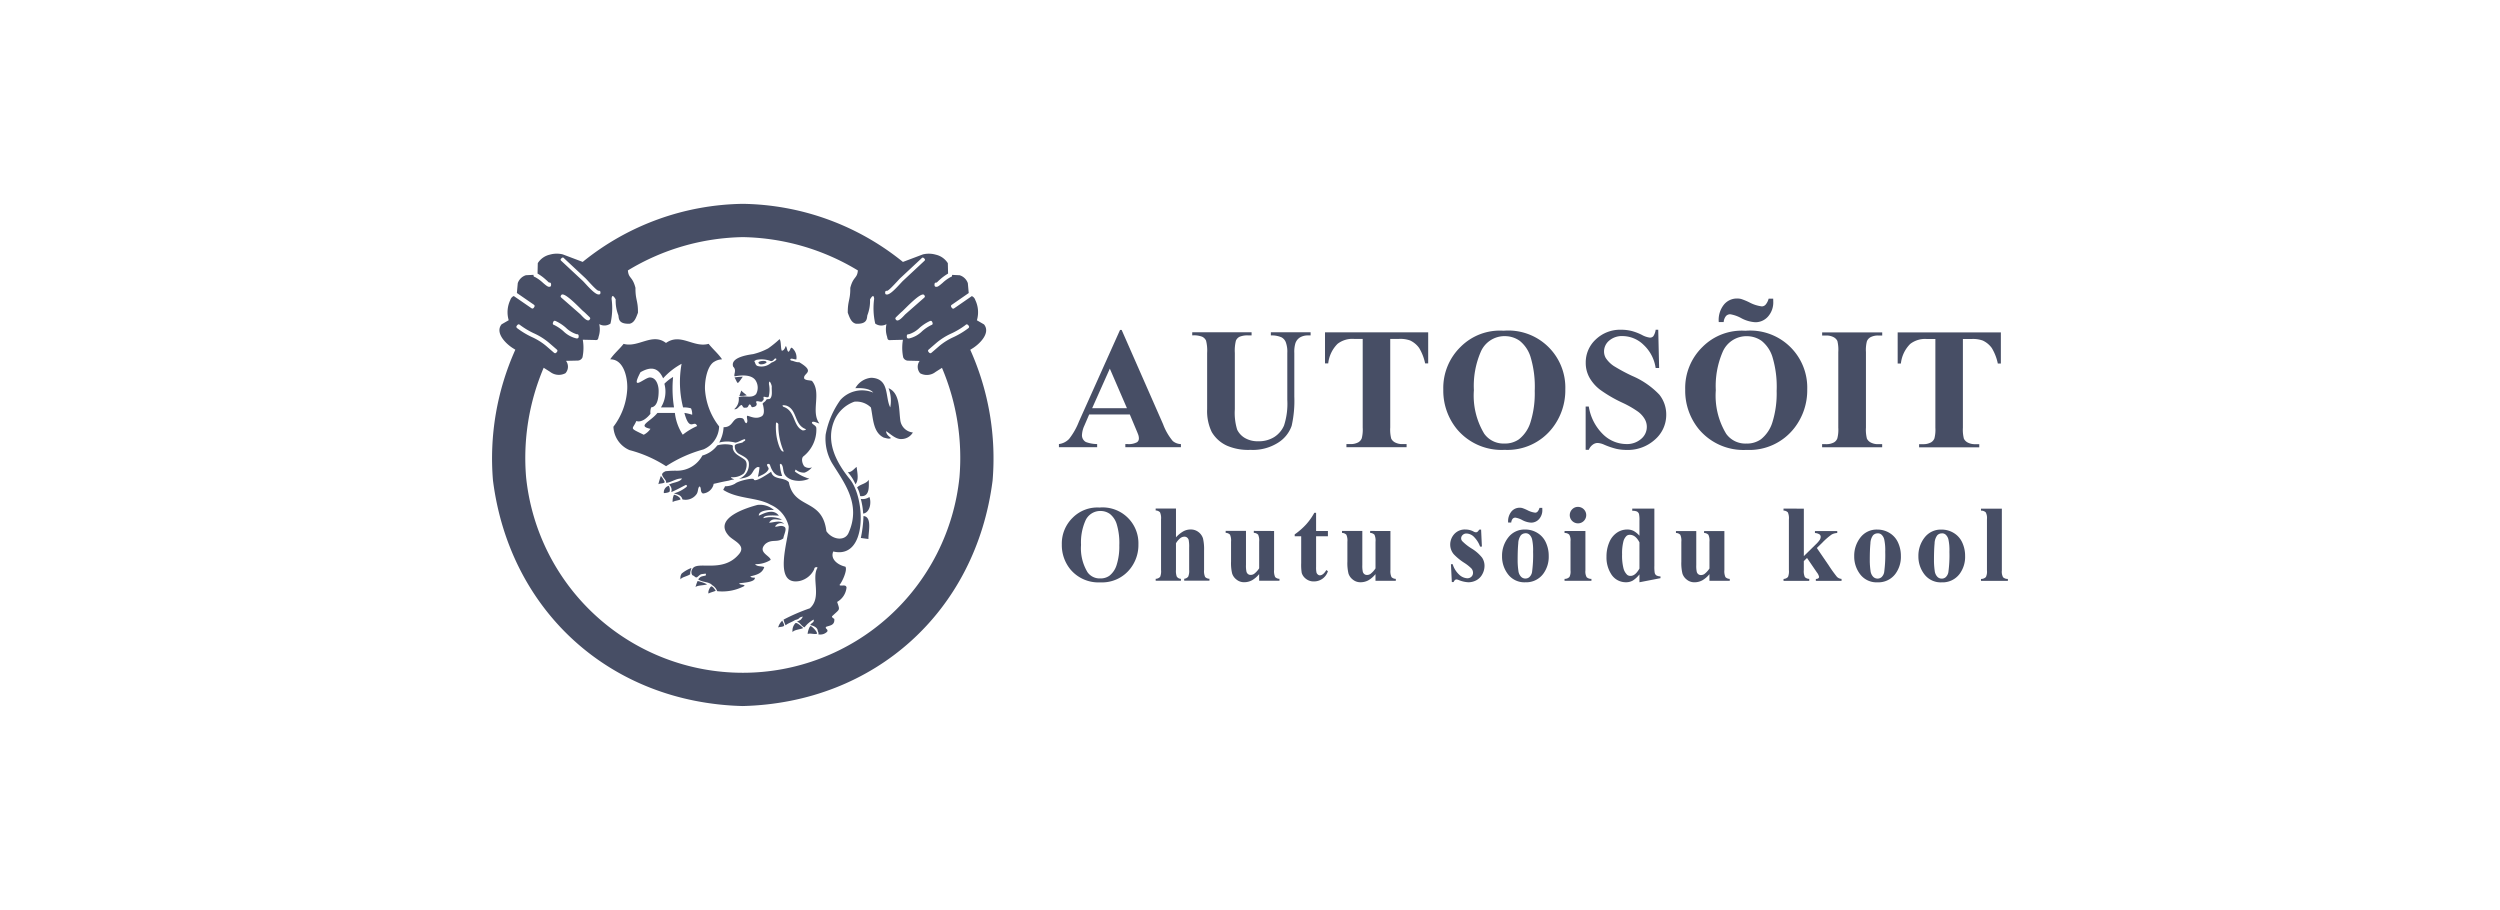 <svg xmlns="http://www.w3.org/2000/svg" xmlns:xlink="http://www.w3.org/1999/xlink" width="283" height="103" viewBox="0 0 283 103">
  <defs>
    <clipPath id="clip-path">
      <rect id="Rectangle_71" data-name="Rectangle 71" width="171.579" height="56.849" fill="#474e65"/>
    </clipPath>
  </defs>
  <g id="Group_58847" data-name="Group 58847" transform="translate(-9430 -7220)">
    <rect id="Rectangle_62233" data-name="Rectangle 62233" width="283" height="103" transform="translate(9430 7220)" fill="none"/>
    <g id="Group_58838" data-name="Group 58838" transform="translate(9485.711 7243.075)">
      <g id="Group_11" data-name="Group 11" clip-path="url(#clip-path)">
        <path id="Path_70" data-name="Path 70" d="M28.377,0A29.419,29.419,0,0,1,46.5,6.576l2.259-.853a2.849,2.849,0,0,1,1.459.031,2.181,2.181,0,0,1,1.366.964q.014.587.028,1.175a5.572,5.572,0,0,0-.948.7c-.2.174-.322.318-.348.318-.12,0-.242,0-.242.242s.121.241.242.241c.152,0,.382-.2.661-.433a4.285,4.285,0,0,1,.91-.666c.106-.035.211-.071.167-.254l.863.041a1.423,1.423,0,0,1,.932.9c.034.372.067.742.1,1.114L52.07,11.4c-.1.068-.2.136-.062.336s.237.13.336.061L54.3,10.444a.7.7,0,0,1,.388.438,3.2,3.2,0,0,1,.186,2.3l.807.467c.775.962-.49,2.192-1.242,2.672l-.317.2A30.016,30.016,0,0,1,56.65,31.329C54.755,46.151,43.3,56.474,28.368,56.849,13.431,56.469,1.989,46.142.095,31.32A30.028,30.028,0,0,1,2.625,16.512l-.318-.2C1.557,15.832.292,14.6,1.067,13.64l.807-.467a3.205,3.205,0,0,1,.187-2.3.693.693,0,0,1,.388-.438l1.958,1.35c.1.068.2.138.335-.061s.038-.267-.062-.336L2.8,10.091c.033-.371.066-.742.1-1.113a1.419,1.419,0,0,1,.931-.9l.863-.041c-.044.184.06.219.167.254a4.315,4.315,0,0,1,.91.666c.279.238.508.433.661.433.121,0,.241,0,.241-.242s-.12-.241-.241-.241c-.026,0-.143-.144-.348-.318a5.564,5.564,0,0,0-.946-.7q.014-.589.028-1.175a2.182,2.182,0,0,1,1.366-.964,2.847,2.847,0,0,1,1.458-.03l2.26.854A29.414,29.414,0,0,1,28.377,0m5.631,48.482c.2-.291.864-.288,1.2-.463-.131-.131-.629-.613-.861-.569a1.212,1.212,0,0,0-.338,1.032M19.681,15.75c-1.559-1.2-3.122.566-4.8.1-.473.607-1.1,1.115-1.517,1.754,1.63-.038,2.035,2.356,1.915,3.562a7.673,7.673,0,0,1-1.551,4.065,3.01,3.01,0,0,0,1.818,2.644A14.3,14.3,0,0,1,19.69,29.7a14.934,14.934,0,0,1,4.224-1.9,2.917,2.917,0,0,0,1.78-2.605,7.608,7.608,0,0,1-1.588-4.027c-.087-.887.176-2.916,1.122-3.34l-.009,0a1.76,1.76,0,0,1,.806-.226c-.422-.64-1.045-1.147-1.517-1.755-1.715.483-3.163-1.273-4.826-.1M16.32,24.584c.609.212,1.265-.389,1.6-.82A1.613,1.613,0,0,1,18,23.041c.755-.081.848-1.209.848-1.861,0-.593-.244-1.526-.994-1.526-.594,0-2.269,1.716-1.064-.592,1.1-.633,1.985-.613,2.564.689a7.8,7.8,0,0,1,2.09-1.643,11.653,11.653,0,0,0,.169,4.933,3,3,0,0,1,.9.11,1.6,1.6,0,0,1,.13.725,4.685,4.685,0,0,0-.882-.209c.615,2.28,1.1.674,1.446,1.485a7.582,7.582,0,0,0-1.629.983,5.633,5.633,0,0,1-.891-2.467H18.71c-.789,1-2.35,1.467-.79,1.8a2.038,2.038,0,0,1-.757.67c-1.736-.838-1.259-.554-.843-1.551m4.269-1.542a13.652,13.652,0,0,1-.106-3.448,4.575,4.575,0,0,0-.985.771,3.382,3.382,0,0,1-.39,2.677ZM35.727,48.7c.232-.146.818.084,1.052-.047,0-.262-.517-.771-.72-.859-.152.017-.376.738-.332.906m-3.351-.744c.146-.088.6-.041.677-.215.015-.175-.178-.444-.208-.56a1.582,1.582,0,0,0-.47.776M24.509,44.11c.175-.116.629-.223.8-.31-.1-.145-.307-.49-.511-.5-.2.146-.4.654-.294.814m-1.486-.715c.147-.232,1.047-.2,1.31-.329a4.368,4.368,0,0,0-1.069-.376,4.1,4.1,0,0,0-.24.7m-1.69-.888c.132-.262.827-.354,1.1-.587-.057-.233.107-.511.122-.7a3.879,3.879,0,0,0-1.093.631.869.869,0,0,0-.132.657m-.887-8.743c.174-.159.713-.192.888-.309-.058-.277-.528-.508-.746-.522a1.532,1.532,0,0,0-.142.831m-1-1.02c.13,0,.581-.05.653-.18a.849.849,0,0,0-.1-.648.764.764,0,0,0-.555.828m-.626-.99c.1-.132.64-.062.728-.265A2.833,2.833,0,0,0,19.1,30.8a8.784,8.784,0,0,0-.285.952M27.97,21.742a3.273,3.273,0,0,0,.849-.064c-.016-.044-.618-.466-.6-.554-.044.058-.172.516-.245.618m-.181-1.48c.1.058.455-.544.586-.69a5.284,5.284,0,0,0-.942.08c.116.176.3.639.356.61m9.132,28.469a1.082,1.082,0,0,0,1.005-.306c.146-.291-.291-.32-.13-.54.4-.166,1-.142.932-.9-.16-.1-.277-.175-.262-.291.916-.878.918-.624.583-1.632a2.112,2.112,0,0,0,1.064-1.631c-.073-.423-.655-.088-.8-.291.27-.27.94-1.686.67-2.069-.766-.16-1.753-.806-1.374-1.717,3.879.913,3.661-5.978,1.885-8.175-1.419-1.754-2.884-4.211-1.7-6.8a3.9,3.9,0,0,1,2.2-1.981,2.329,2.329,0,0,1,1.88.657c.262,1.252.232,2.812,1.456,3.409.321.073.613.19.816.044-.234-.2-.54-.394-.554-.772.364.189,1.063.947,1.763.888a1.5,1.5,0,0,0,1.268-.743,1.594,1.594,0,0,1-1.428-1.428c-.159-1.137-.013-3.03-1.324-3.584a3.937,3.937,0,0,1,.189,2.171c-.61-1.163-.044-3.259-2.141-3.352a2.286,2.286,0,0,0-1.807,1.18c.67-.028,1.618,0,2.025.5a3.293,3.293,0,0,0-3.716.829,9.813,9.813,0,0,0-1.675,3.934,5.539,5.539,0,0,0,.7,3.176c1.339,2.195,3.381,4.658,1.888,7.961-.443.978-1.872.734-2.505-.216-.451-3.773-3.667-2.414-4.249-5.546-.569-.613-1.778-.205-2-1.182-.161.106-1.855,1.308-1.967.859-.032-.209-1.791.176-2.127.5a2.388,2.388,0,0,1-1.136.291c-.028.145-.16.277-.19.408,1.661,1.064,3.861.816,5.376,1.69a3.553,3.553,0,0,1,2.025,2.418c.086,1.2-1.925,6.8,1.223,6.207A2.414,2.414,0,0,0,36.441,41.4c.044-.16.059-.261.218-.261.1-.059.234.072.146.1-.67,1.194.538,3.336-.846,4.546a21.993,21.993,0,0,0-2.973,1.282,2.73,2.73,0,0,0,.233.641c.35-.277.729-.364,1.079-.6.626-.131.3-.283.878-.384-.262.451-.251.341-.674.588.35.058.51.51.859.627a3.248,3.248,0,0,1,1.029-.877c.1.35-.257.338-.374.615.349.088.758.248.83.582.015.2.161.306.073.467M30.035,18.352a1.644,1.644,0,0,0,1.559-.365c.145-.057.612-.246.582-.436-.248-.2-.248.291-.641.247a2.867,2.867,0,0,0-1.637-.131l-.228.131c.131.2.116.451.364.554m.307-.19a1.029,1.029,0,0,0,.7-.175c.182-.389-1.442-.175-.7.175m5.1,7.315c-1.253-.51-.9-2.156-2.1-2.623-.131-.044-.7-.152-.367.124,1.37.438,1.06,2.191,2.182,2.672.033.006.539-.046.282-.174m-2.431,2.549A7.466,7.466,0,0,1,32.4,24.97c-.015-.116-.163-.25-.265-.193a6.762,6.762,0,0,0,.061,1.548c.059.379.4,1.877.821,1.7M25.485,43.847a5.325,5.325,0,0,0,3.089-.6c-.058-.218-.554-.059-.6-.292.294-.06,1.852-.1,1.763-.64-.16,0-.423.014-.51-.146.656-.161,1.34-.306,1.574-1.049-.306-.146-.815-.014-1.034-.335a3.114,3.114,0,0,0,1.763-.48c-.067-.488-1.539-.866-.6-1.807.732-.594,1.319-.108,2.032-.626.058-.436.415-1.028.167-1.277-.393-.305-.888.025-1.106-.063a.771.771,0,0,1,1.038-.292c-.422-.5-1.2-.145-1.708-.145.405-.653.994-.246,1.447-.359a3.011,3.011,0,0,0-2.088-.151c0-.419,1.344-.3,1.747-.287-.682-.9-1.831-.171-2.272,0-.025-.648,1.318-.667,1.713-.636a2.4,2.4,0,0,0-1.856-.581c-1.152.307-5.028,1.466-3.3,3.446.481.611,2.171,1.108,1.122,2.214-1.851,2.1-4.721.6-5.2,1.6a.631.631,0,0,0,0,.7c.276.073.35.364.568.2.438-.379.316-.293.928-.381.058.015.058.247-.057.233-.54.117-.492.091-.783.411.495.379,1.209.234,1.6.67a1.3,1.3,0,0,1,.553.67M30.018,29.8a.428.428,0,0,1,.248.03,6.921,6.921,0,0,1-.189,1.077c.408-.19,1.02-.393,1.224-.9-.015-.234-.248-.335-.161-.525a.2.2,0,0,1,.32.1c.218.674.589,1.289,1.369,1.223a4.633,4.633,0,0,1-.262-1.311.841.841,0,0,1,.117-.073c.507.423-.1,1.275,1.209,1.807a2.848,2.848,0,0,0,2.01-.116,5.107,5.107,0,0,1-1.661-.831c.132,0,0-.161.132-.19a1.4,1.4,0,0,0,1,.335,2.029,2.029,0,0,0,.831-.6.865.865,0,0,1-.874-.117c-.248-.321-.35-.875-.117-1.107a3.869,3.869,0,0,0,1.486-3.2c-.014-.336-.48-.422-.5-.627.031-.275.633.054.845.087-1.02-1.351.294-3.468-.844-4.822-.321-.088-.641-.043-.86-.233-.268-.654,1.412-.7-.582-1.879-.393.028-.612-.161-.947-.19-.029-.059-.073-.132-.073-.132.117-.19.451.029.7,0a1.411,1.411,0,0,0-.423-1.238c-.264-.3-.256.342-.495.378-.161-.16-.132-.48-.277-.655-.088.189-.175.5-.452.539-.147-.262-.052-1.052-.256-1.314a11.553,11.553,0,0,1-1.289,1.046,7.15,7.15,0,0,1-1.71.651c-2.566.348-2.334,1.172-2.25,1.423.438.4,0,.929.171,1.093.729-.146,2.01-.248,2.418.554a1.517,1.517,0,0,1,0,1.456c-.524.553-1.326.087-1.967.35a1.479,1.479,0,0,1-.51,1.356c.393.073.525-.379.83-.481.175.116.131.379.452.306.364.044.306-.364.48-.364.19.044.131.364.349.306.249-.029.438-.145.438-.349.014-.117-.13-.19-.028-.307.189-.087.611.2.7-.073.247-.145,0-.393.145-.451.218.029.452.131.539,0a3.171,3.171,0,0,0,.029-1.428c0-.641.291.015.321.262-.029.5.1.992-.146,1.341-.145.19-.393,0-.51.218-.073.218-.51.306-.335.525.1.466.233,1.164-.232,1.34-.673.353-1.432-.159-1.574-.088-.073.305.16.612-.073.83-.291-.073-.16-.539-.568-.582-1.1-.157-.831,1.046-2.016,1.033a3.989,3.989,0,0,1-.5,1.74,3.5,3.5,0,0,1,1.834.009c.394-.059.772-.364,1.079-.394.145.2-.161.218-.248.364-.291.117-.7.117-.888.321a.975.975,0,0,0,.568,1.034c.568.306,1.034.525,1.019,1.093a1.721,1.721,0,0,1-1.122,1.676c1.83-.212,1.3-.894,2.069-1.326m-8.479,3.656a1.522,1.522,0,0,0,1.587-.567c.249-.322.132-.788.38-.9.218.19.015.641.363.8a1.364,1.364,0,0,0,1.151-.86c.058-.117.029-.262.117-.246.488-.1.641-.163,1.675-.354A2.992,2.992,0,0,1,27.4,31.2c-.1-.088-.365-.118-.35-.262a1.96,1.96,0,0,0,1.443-.423c.233-.291.553-1.238.043-1.588-.568-.423-1.209-.613-1.3-1.311.014-.131.044-.234-.073-.306a3.319,3.319,0,0,0-1.675.032A3.145,3.145,0,0,1,23.8,28.489a3.257,3.257,0,0,1-2.884,1.721,9.745,9.745,0,0,0-1.283.058c-.2.087-.408.219-.392.394.072.364.509.6.451.918.582-.03,1.165-.539,1.806-.481-.291.438-1,.408-1.472.686a.771.771,0,0,1,.248.845c.612-.251,1.087-.53,1.661-.817.131.029.16.161.044.249a3.979,3.979,0,0,1-1.4.713c.379.132.83.161.962.685m20.121-.377c1.119.129.975-1.106.975-1.848-.291.466-.974.494-1.324.872a2.969,2.969,0,0,1,.35.976M42,35.065c.791-.117.946-1.28.707-1.879a1.361,1.361,0,0,1-.975.218A8.061,8.061,0,0,1,42,35.065m.6,2.87c-.046-.635.469-2.527-.565-2.591a13.9,13.9,0,0,1-.3,2.478c.171.027.813.117.866.113m-1.47-6.192c.408-.509.2-1.311.13-1.966-.291.2-.554.626-1.006.6a4.9,4.9,0,0,1,.876,1.37M8.149,6.169l2.4,2.239h0c.07.065.184.189.321.338.394.427,1.009,1.092,1.17,1.093.11,0,.221,0,.221.209s-.111.209-.221.209c-.361,0-1.056-.753-1.5-1.238-.13-.14-.237-.256-.3-.315h0L7.84,6.466c-.079-.074-.158-.146,0-.3s.234-.074.313,0m2.162,5.988.012.009c.015.015.044.038.076.065h0c.083.068.531.506.6.572.085.085.171.171,0,.341-.251.252-.824-.446-1.014-.635l.012.009L7.864,10.646c-.091-.079-.181-.158-.023-.34.339-.388,2.141,1.56,2.471,1.851M7.207,13.272a4.847,4.847,0,0,1,1.138.749,3.056,3.056,0,0,0,1.21.733c.12,0,.242,0,.242.241s-.121.241-.242.241A3.092,3.092,0,0,1,8.047,14.4a4.723,4.723,0,0,0-1.006-.676c-.113-.041-.226-.083-.143-.31s.2-.185.309-.142m-4.041.45a8.923,8.923,0,0,0,1.547.927,7.257,7.257,0,0,1,1.753,1.105l.816.706c.091.079.182.158.025.339s-.249.1-.34.025l-.822-.711L6.13,16.1a7.051,7.051,0,0,0-1.639-1.024,9.208,9.208,0,0,1-1.635-.983c-.093-.077-.186-.155-.031-.34s.247-.108.34-.032M48.6,6.175,46.2,8.414h0c-.07.066-.183.189-.32.338-.4.427-1.011,1.092-1.171,1.092-.111,0-.221,0-.221.21s.111.209.221.209c.36,0,1.056-.752,1.5-1.237.129-.139.237-.256.3-.315l0,0,0,0,0,0,2.4-2.237c.079-.073.158-.146,0-.3s-.233-.074-.313,0m-2.164,5.988-.013.01c-.015.015-.044.038-.076.064h0c-.084.069-.532.506-.6.572-.085.085-.17.171,0,.341.25.252.824-.445,1.014-.635l-.012.009,2.132-1.872c.09-.079.18-.158.022-.339-.339-.388-2.141,1.558-2.471,1.85m3.1,1.116a4.9,4.9,0,0,0-1.138.749,3.047,3.047,0,0,1-1.21.733c-.121,0-.242,0-.242.241s.12.242.242.242a3.094,3.094,0,0,0,1.508-.837,4.723,4.723,0,0,1,1.006-.676c.113-.041.227-.083.143-.31s-.2-.185-.309-.142m4.041.452a8.884,8.884,0,0,1-1.546.926,7.274,7.274,0,0,0-1.753,1.1l-.816.706c-.092.079-.183.158-.025.339s.248.1.34.025l.823-.711.013-.012a7.018,7.018,0,0,1,1.639-1.023,9.226,9.226,0,0,0,1.636-.983c.092-.076.185-.155.031-.34s-.247-.109-.341-.032M5.834,18.554l.726.463a1.6,1.6,0,0,0,1.738.156,1.1,1.1,0,0,0,.062-1.4L9.7,17.743a.6.6,0,0,0,.528-.373,5.308,5.308,0,0,0,.031-1.989l1.366.032c.409.064.378-.2.435-.4a2.64,2.64,0,0,0,.062-1.4,1.172,1.172,0,0,0,1.273-.06,7.826,7.826,0,0,0,.125-2.8q.045-.659.465.062a4.427,4.427,0,0,0,.3,1.79c.074.314-.051,1.027,1.289.964.542-.124.726-.7.932-1.243.021-1.368-.3-1.449-.282-2.816-.338-1.318-.782-1.034-.857-1.974A25.933,25.933,0,0,1,28.376,3.767,25.944,25.944,0,0,1,41.4,7.539c-.076.94-.521.656-.859,1.974.021,1.367-.3,1.447-.283,2.816.205.546.389,1.119.931,1.243,1.338.063,1.215-.649,1.288-.964a4.428,4.428,0,0,0,.3-1.79q.422-.721.466-.062a7.826,7.826,0,0,0,.123,2.8,1.17,1.17,0,0,0,1.272.061,2.642,2.642,0,0,0,.063,1.4c.056.2.024.469.434.405l1.366-.032a5.326,5.326,0,0,0,.031,1.989.6.6,0,0,0,.528.373l1.335.032a1.107,1.107,0,0,0,.061,1.4,1.594,1.594,0,0,0,1.738-.156l.727-.463A26.1,26.1,0,0,1,52.9,30.944a24.657,24.657,0,0,1-49.057-.008A26.1,26.1,0,0,1,5.834,18.554" transform="translate(0)" fill="#474e65" fill-rule="evenodd"/>
        <path id="Path_71" data-name="Path 71" d="M156.655,42.627h-4.6l-.546,1.266a2.829,2.829,0,0,0-.269,1.046.867.867,0,0,0,.441.806,3.7,3.7,0,0,0,1.276.231v.355h-4.327v-.354a1.939,1.939,0,0,0,1.151-.58,7.689,7.689,0,0,0,1.113-1.961l4.655-10.379h.182l4.688,10.668a6.457,6.457,0,0,0,1.1,1.909,1.5,1.5,0,0,0,.921.346v.354h-6.292v-.355h.258a1.978,1.978,0,0,0,1.065-.211.513.513,0,0,0,.211-.441,1.177,1.177,0,0,0-.057-.355q-.019-.086-.288-.719Zm-.326-.711-1.937-4.479-2,4.479Z" transform="translate(-84.471 -18.784)" fill="#474e65"/>
        <path id="Path_72" data-name="Path 72" d="M183.581,33.679H190.3v.356h-.336a2.351,2.351,0,0,0-1.04.158.9.9,0,0,0-.4.437,4.656,4.656,0,0,0-.121,1.39v6.37a6.471,6.471,0,0,0,.264,2.311,2.2,2.2,0,0,0,.867.94,2.851,2.851,0,0,0,1.526.375,3.276,3.276,0,0,0,1.8-.475,2.913,2.913,0,0,0,1.112-1.308,7.958,7.958,0,0,0,.37-2.907V36.021a3.067,3.067,0,0,0-.182-1.247,1.091,1.091,0,0,0-.461-.518,2.743,2.743,0,0,0-1.218-.22V33.68h4.5v.355H196.7a1.74,1.74,0,0,0-.911.22,1.249,1.249,0,0,0-.528.662,3.313,3.313,0,0,0-.125,1.1v4.94a12.833,12.833,0,0,1-.3,3.31,3.69,3.69,0,0,1-1.472,1.869,5.313,5.313,0,0,1-3.194.853,6.063,6.063,0,0,1-2.61-.452,3.828,3.828,0,0,1-1.774-1.574,5.446,5.446,0,0,1-.518-2.58V36.02a4.546,4.546,0,0,0-.124-1.4.936.936,0,0,0-.432-.436,2.623,2.623,0,0,0-1.132-.153Z" transform="translate(-104.331 -19.14)" fill="#474e65"/>
        <path id="Path_73" data-name="Path 73" d="M230.071,33.687v3.52h-.346a5.554,5.554,0,0,0-.68-1.751,2.625,2.625,0,0,0-1.026-.849,3.287,3.287,0,0,0-1.276-.173h-.969l0,10.033a4.085,4.085,0,0,0,.111,1.248.985.985,0,0,0,.432.436,1.745,1.745,0,0,0,.877.187h.432v.355h-6.81v-.355h.432a1.8,1.8,0,0,0,.912-.2.914.914,0,0,0,.392-.46,3.933,3.933,0,0,0,.106-1.209l0-10.033h-.939a2.735,2.735,0,0,0-1.909.556,3.675,3.675,0,0,0-1.055,2.216h-.364v-3.52Z" transform="translate(-124.111 -19.143)" fill="#474e65"/>
        <path id="Path_74" data-name="Path 74" d="M256.235,33.261a6.454,6.454,0,0,1,6.992,6.639,6.935,6.935,0,0,1-1.449,4.354,6.439,6.439,0,0,1-5.42,2.493,6.576,6.576,0,0,1-5.429-2.379,6.888,6.888,0,0,1-1.515-4.461,6.486,6.486,0,0,1,1.972-4.83,6.276,6.276,0,0,1,4.849-1.817m.115.614a2.931,2.931,0,0,0-2.714,1.823,9.728,9.728,0,0,0-.759,4.3,8.343,8.343,0,0,0,1.169,4.921,2.67,2.67,0,0,0,2.284,1.113,2.73,2.73,0,0,0,1.649-.48,3.931,3.931,0,0,0,1.315-1.962,10.9,10.9,0,0,0,.471-3.515,11.693,11.693,0,0,0-.479-3.861,3.756,3.756,0,0,0-1.223-1.808,2.887,2.887,0,0,0-1.712-.528" transform="translate(-141.744 -18.899)" fill="#474e65"/>
        <path id="Path_75" data-name="Path 75" d="M294.966,33.009l.1,4.335h-.393a4.443,4.443,0,0,0-1.366-2.623,3.438,3.438,0,0,0-2.355-.993,2.207,2.207,0,0,0-1.549.522,1.593,1.593,0,0,0-.572,1.2,1.463,1.463,0,0,0,.2.767,3.244,3.244,0,0,0,.892.892,20.062,20.062,0,0,0,2.082,1.123,9.249,9.249,0,0,1,3.079,2.12,3.586,3.586,0,0,1,.787,2.283,3.692,3.692,0,0,1-1.272,2.805,4.564,4.564,0,0,1-3.227,1.175,5.2,5.2,0,0,1-1.161-.125,8.628,8.628,0,0,1-1.371-.47,2.084,2.084,0,0,0-.758-.192.94.94,0,0,0-.528.192,1.337,1.337,0,0,0-.451.585h-.354V41.7h.354a5.63,5.63,0,0,0,1.625,3.161,3.805,3.805,0,0,0,2.594,1.089,2.435,2.435,0,0,0,1.712-.585,1.762,1.762,0,0,0,.394-2.255,2.818,2.818,0,0,0-.743-.82,11.228,11.228,0,0,0-1.764-1.013,15.242,15.242,0,0,1-2.552-1.487,4.557,4.557,0,0,1-1.194-1.371,3.406,3.406,0,0,1-.417-1.669,3.532,3.532,0,0,1,1.142-2.647,3.992,3.992,0,0,1,2.878-1.093,4.9,4.9,0,0,1,1.228.154,6.071,6.071,0,0,1,1.1.427,2.59,2.59,0,0,0,.907.312.512.512,0,0,0,.393-.154,1.759,1.759,0,0,0,.269-.739Z" transform="translate(-162.964 -18.759)" fill="#474e65"/>
        <path id="Path_76" data-name="Path 76" d="M319.673,28.469a6.454,6.454,0,0,1,6.992,6.639,6.943,6.943,0,0,1-1.449,4.355,6.44,6.44,0,0,1-5.421,2.493,6.574,6.574,0,0,1-5.428-2.38,6.887,6.887,0,0,1-1.515-4.461,6.485,6.485,0,0,1,1.972-4.829,6.275,6.275,0,0,1,4.849-1.817m.115.614a2.93,2.93,0,0,0-2.714,1.822,9.743,9.743,0,0,0-.759,4.3,8.34,8.34,0,0,0,1.17,4.92,2.667,2.667,0,0,0,2.283,1.113,2.743,2.743,0,0,0,1.65-.479,3.941,3.941,0,0,0,1.314-1.962,10.912,10.912,0,0,0,.47-3.515,11.675,11.675,0,0,0-.479-3.861,3.753,3.753,0,0,0-1.223-1.808,2.883,2.883,0,0,0-1.712-.528m2.514-4.249h.508c.006.128.009.236.009.326a2.4,2.4,0,0,1-.595,1.7,1.89,1.89,0,0,1-1.44.642,3.832,3.832,0,0,1-1.567-.451,3.922,3.922,0,0,0-1.262-.451.652.652,0,0,0-.48.192,1.246,1.246,0,0,0-.269.691h-.556a2.77,2.77,0,0,1,.571-1.958,1.9,1.9,0,0,1,1.5-.709,1.69,1.69,0,0,1,.479.058,7.2,7.2,0,0,1,.921.384,4.07,4.07,0,0,0,1.41.451.6.6,0,0,0,.4-.173,1.692,1.692,0,0,0,.364-.7" transform="translate(-177.797 -14.102)" fill="#474e65"/>
        <path id="Path_77" data-name="Path 77" d="M355.546,46.359v.355h-6.8v-.355h.432a1.8,1.8,0,0,0,.911-.2.871.871,0,0,0,.383-.461,3.928,3.928,0,0,0,.106-1.208V35.932a4.268,4.268,0,0,0-.1-1.247.956.956,0,0,0-.427-.436,1.723,1.723,0,0,0-.868-.187h-.432v-.355h6.8v.354h-.432a1.8,1.8,0,0,0-.911.2.921.921,0,0,0-.394.461,3.951,3.951,0,0,0-.105,1.209l0,8.556a4.089,4.089,0,0,0,.11,1.247.985.985,0,0,0,.432.436,1.719,1.719,0,0,0,.868.188Z" transform="translate(-198.195 -19.155)" fill="#474e65"/>
        <path id="Path_78" data-name="Path 78" d="M380.241,33.711v3.52h-.346a5.571,5.571,0,0,0-.68-1.751,2.631,2.631,0,0,0-1.027-.849,3.291,3.291,0,0,0-1.276-.173h-.969l0,10.033a4.109,4.109,0,0,0,.111,1.248.988.988,0,0,0,.432.436,1.743,1.743,0,0,0,.877.187h.432v.355h-6.81v-.355h.432a1.8,1.8,0,0,0,.912-.2.916.916,0,0,0,.392-.46,3.967,3.967,0,0,0,.106-1.209l0-10.033h-.939a2.737,2.737,0,0,0-1.909.556,3.675,3.675,0,0,0-1.055,2.216h-.365v-3.52Z" transform="translate(-209.454 -19.157)" fill="#474e65"/>
        <path id="Path_79" data-name="Path 79" d="M153.653,79.627a4.055,4.055,0,0,1,4.392,4.171,4.347,4.347,0,0,1-.91,2.735,4.042,4.042,0,0,1-3.4,1.566,4.131,4.131,0,0,1-3.41-1.494,4.331,4.331,0,0,1-.951-2.8,4.074,4.074,0,0,1,1.239-3.033,3.941,3.941,0,0,1,3.046-1.142m.072.386a1.842,1.842,0,0,0-1.705,1.145,6.113,6.113,0,0,0-.477,2.7,5.246,5.246,0,0,0,.735,3.092,1.678,1.678,0,0,0,1.435.7,1.717,1.717,0,0,0,1.036-.3,2.466,2.466,0,0,0,.826-1.233,6.824,6.824,0,0,0,.3-2.208,7.349,7.349,0,0,0-.3-2.425,2.359,2.359,0,0,0-.768-1.136,1.81,1.81,0,0,0-1.075-.332" transform="translate(-84.887 -45.25)" fill="#474e65"/>
        <path id="Path_80" data-name="Path 80" d="M176.3,79.9v3.26a3.435,3.435,0,0,1,.85-.69,1.705,1.705,0,0,1,.8-.2,1.409,1.409,0,0,1,.907.3,1.436,1.436,0,0,1,.5.708,5.309,5.309,0,0,1,.123,1.371v2.2a1.618,1.618,0,0,0,.12.8.693.693,0,0,0,.488.2v.217h-2.856v-.217a.65.65,0,0,0,.452-.241,1.639,1.639,0,0,0,.108-.765V84.337a4.153,4.153,0,0,0-.054-.877.531.531,0,0,0-.184-.277.469.469,0,0,0-.292-.1.79.79,0,0,0-.469.166,2.132,2.132,0,0,0-.495.582V86.85a1.854,1.854,0,0,0,.091.753.587.587,0,0,0,.47.253v.217h-2.856v-.217a.705.705,0,0,0,.506-.229,1.673,1.673,0,0,0,.1-.777V81.124a1.617,1.617,0,0,0-.118-.8.709.709,0,0,0-.491-.205V79.9Z" transform="translate(-98.89 -45.408)" fill="#474e65"/>
        <path id="Path_81" data-name="Path 81" d="M197.832,85.782v4.411a1.63,1.63,0,0,0,.12.805.7.7,0,0,0,.488.2v.217h-2.3v-.753a2.889,2.889,0,0,1-.807.7,1.859,1.859,0,0,1-.9.22,1.329,1.329,0,0,1-.847-.292,1.421,1.421,0,0,1-.5-.684,5.02,5.02,0,0,1-.127-1.368V87a1.618,1.618,0,0,0-.117-.8.713.713,0,0,0-.492-.206v-.223h2.3v3.85a3.153,3.153,0,0,0,.057.777.513.513,0,0,0,.18.265.47.47,0,0,0,.286.091.7.7,0,0,0,.392-.115,2.478,2.478,0,0,0,.578-.632V87a1.613,1.613,0,0,0-.117-.8.708.708,0,0,0-.49-.205v-.223Z" transform="translate(-109.316 -48.75)" fill="#474e65"/>
        <path id="Path_82" data-name="Path 82" d="M212.871,81.01v2.061h1.338v.6h-1.338v3.476a2.616,2.616,0,0,0,.045.629.446.446,0,0,0,.16.229.354.354,0,0,0,.211.088q.391,0,.741-.6l.181.133a1.648,1.648,0,0,1-1.585,1.156,1.4,1.4,0,0,1-.908-.3,1.318,1.318,0,0,1-.472-.666,5.684,5.684,0,0,1-.06-1.109V83.667h-.735v-.211a7.806,7.806,0,0,0,1.292-1.127,6.833,6.833,0,0,0,.931-1.319Z" transform="translate(-119.6 -46.039)" fill="#474e65"/>
        <path id="Path_83" data-name="Path 83" d="M228.34,85.787V90.2a1.623,1.623,0,0,0,.12.805.694.694,0,0,0,.488.2v.217h-2.3v-.753a2.9,2.9,0,0,1-.807.7,1.853,1.853,0,0,1-.9.22,1.331,1.331,0,0,1-.847-.292,1.421,1.421,0,0,1-.5-.684,5.018,5.018,0,0,1-.127-1.368V87.009a1.62,1.62,0,0,0-.117-.8.716.716,0,0,0-.492-.205v-.223h2.3v3.85a3.182,3.182,0,0,0,.057.777.515.515,0,0,0,.18.265.471.471,0,0,0,.286.091.694.694,0,0,0,.392-.115,2.479,2.479,0,0,0,.578-.632V87.01a1.608,1.608,0,0,0-.117-.8.709.709,0,0,0-.49-.205v-.223Z" transform="translate(-126.654 -48.753)" fill="#474e65"/>
        <path id="Path_84" data-name="Path 84" d="M254.736,85.412l.09,1.922h-.205a3.019,3.019,0,0,0-.762-1.169,1.264,1.264,0,0,0-.786-.313.593.593,0,0,0-.422.165.515.515,0,0,0-.174.383.491.491,0,0,0,.121.313,5.744,5.744,0,0,0,1.078.847,4.441,4.441,0,0,1,1.166,1.018,1.652,1.652,0,0,1,.28.937,1.976,1.976,0,0,1-.235.922,1.658,1.658,0,0,1-.663.693,1.9,1.9,0,0,1-.946.241,3.311,3.311,0,0,1-1.079-.253.879.879,0,0,0-.246-.067c-.133,0-.243.1-.332.3h-.2l-.1-2.025h.2a2.615,2.615,0,0,0,.743,1.193,1.431,1.431,0,0,0,.9.4.655.655,0,0,0,.473-.177.579.579,0,0,0,.183-.431.743.743,0,0,0-.18-.5,4.715,4.715,0,0,0-.807-.638,6.332,6.332,0,0,1-1.194-.976,1.7,1.7,0,0,1-.4-1.091,1.773,1.773,0,0,1,.449-1.178,1.61,1.61,0,0,1,1.3-.527,1.9,1.9,0,0,1,.886.223.582.582,0,0,0,.264.09.3.3,0,0,0,.175-.044,1.16,1.16,0,0,0,.211-.256Z" transform="translate(-142.786 -48.534)" fill="#474e65"/>
        <path id="Path_85" data-name="Path 85" d="M267.447,82.157a2.615,2.615,0,0,1,1.368.38,2.427,2.427,0,0,1,.961,1.079,3.564,3.564,0,0,1,.328,1.531,3.235,3.235,0,0,1-.609,2.007,2.4,2.4,0,0,1-2.031.976,2.324,2.324,0,0,1-1.958-.892,3.293,3.293,0,0,1-.686-2.066,3.34,3.34,0,0,1,.7-2.113,2.311,2.311,0,0,1,1.926-.9m1.61-2.452h.319c0,.08.005.149.005.205a1.506,1.506,0,0,1-.373,1.066,1.189,1.189,0,0,1-.9.4,2.406,2.406,0,0,1-.986-.284,2.465,2.465,0,0,0-.793-.283.41.41,0,0,0-.3.12.788.788,0,0,0-.168.434h-.35a1.742,1.742,0,0,1,.359-1.229,1.2,1.2,0,0,1,.943-.446,1.051,1.051,0,0,1,.3.037,4.582,4.582,0,0,1,.578.241,2.563,2.563,0,0,0,.886.283.378.378,0,0,0,.253-.108,1.066,1.066,0,0,0,.229-.44m-1.586,2.88a.7.7,0,0,0-.527.232,1.618,1.618,0,0,0-.29.916q-.069.684-.069,1.9a8.061,8.061,0,0,0,.085,1.2,1.157,1.157,0,0,0,.283.651.672.672,0,0,0,.494.223.679.679,0,0,0,.452-.151,1.009,1.009,0,0,0,.314-.572,14.032,14.032,0,0,0,.12-2.314,5.694,5.694,0,0,0-.115-1.407,1.074,1.074,0,0,0-.337-.558.634.634,0,0,0-.41-.126" transform="translate(-150.499 -45.29)" fill="#474e65"/>
        <path id="Path_86" data-name="Path 86" d="M283.571,82.2v4.466a1.338,1.338,0,0,0,.139.762.748.748,0,0,0,.542.19v.217h-3.043v-.217a.734.734,0,0,0,.555-.217,1.354,1.354,0,0,0,.12-.735V83.376a1.341,1.341,0,0,0-.139-.762.743.743,0,0,0-.536-.19V82.2Zm-.843-2.73a.932.932,0,1,1-.657.274.887.887,0,0,1,.657-.274" transform="translate(-159.813 -45.165)" fill="#474e65"/>
        <path id="Path_87" data-name="Path 87" d="M297.63,79.92V86.4a4.343,4.343,0,0,0,.036.778.483.483,0,0,0,.183.295.987.987,0,0,0,.474.12v.2l-2.381.463v-.892a2.974,2.974,0,0,1-.763.705,1.524,1.524,0,0,1-.756.186,1.94,1.94,0,0,1-1.706-.964,3.473,3.473,0,0,1-.506-1.923,4.066,4.066,0,0,1,.313-1.63,2.445,2.445,0,0,1,.859-1.087,2.056,2.056,0,0,1,1.172-.367,1.57,1.57,0,0,1,.717.157,2.381,2.381,0,0,1,.669.548v-1.7a3.007,3.007,0,0,0-.054-.777.516.516,0,0,0-.217-.259,1.2,1.2,0,0,0-.543-.084V79.92Zm-1.688,3.82q-.445-.856-1.091-.856a.554.554,0,0,0-.367.12,1.345,1.345,0,0,0-.365.657,5.406,5.406,0,0,0-.142,1.44,5.831,5.831,0,0,0,.157,1.579,1.536,1.536,0,0,0,.428.741.577.577,0,0,0,.38.114q.529,0,1-.831Z" transform="translate(-166.067 -45.419)" fill="#474e65"/>
        <path id="Path_88" data-name="Path 88" d="M315.911,85.8v4.411a1.631,1.631,0,0,0,.12.805.7.7,0,0,0,.488.2v.217h-2.3v-.753a2.884,2.884,0,0,1-.807.7,1.851,1.851,0,0,1-.9.22,1.329,1.329,0,0,1-.847-.292,1.421,1.421,0,0,1-.5-.684,5.023,5.023,0,0,1-.127-1.368V87.023a1.618,1.618,0,0,0-.117-.8.714.714,0,0,0-.492-.205V85.8h2.3v3.85a3.155,3.155,0,0,0,.057.777.51.51,0,0,0,.18.265.471.471,0,0,0,.286.091.7.7,0,0,0,.392-.115,2.479,2.479,0,0,0,.578-.632V87.024a1.606,1.606,0,0,0-.118-.8.709.709,0,0,0-.49-.205V85.8Z" transform="translate(-176.422 -48.761)" fill="#474e65"/>
        <path id="Path_89" data-name="Path 89" d="M340.934,79.927V85.3l1.307-1.283a3.244,3.244,0,0,0,.5-.566.679.679,0,0,0,.1-.337.337.337,0,0,0-.132-.272,1.1,1.1,0,0,0-.519-.157v-.222h2.525v.222a1.408,1.408,0,0,0-.632.171,7.358,7.358,0,0,0-1.062.925l-.615.6,1.326,1.941a15.341,15.341,0,0,0,.951,1.326.8.8,0,0,0,.519.229V88.1h-2.91v-.217a.437.437,0,0,0,.28-.073.2.2,0,0,0,.088-.156,1.244,1.244,0,0,0-.253-.512l-1.115-1.634-.361.355v1.013a1.628,1.628,0,0,0,.12.8.705.705,0,0,0,.495.2V88.1h-2.91v-.217a.7.7,0,0,0,.506-.229,1.681,1.681,0,0,0,.1-.777V81.15a1.62,1.62,0,0,0-.117-.8.711.711,0,0,0-.491-.205v-.223Z" transform="translate(-192.45 -45.423)" fill="#474e65"/>
        <path id="Path_90" data-name="Path 90" d="M359.792,85.416a2.614,2.614,0,0,1,1.367.38,2.427,2.427,0,0,1,.962,1.078,3.565,3.565,0,0,1,.328,1.531,3.237,3.237,0,0,1-.609,2.007,2.4,2.4,0,0,1-2.031.975,2.323,2.323,0,0,1-1.958-.892,3.29,3.29,0,0,1-.686-2.066,3.341,3.341,0,0,1,.7-2.113,2.311,2.311,0,0,1,1.926-.9m.024.428a.7.7,0,0,0-.527.232,1.618,1.618,0,0,0-.29.916q-.069.684-.07,1.9a8.047,8.047,0,0,0,.085,1.2,1.159,1.159,0,0,0,.283.651.7.7,0,0,0,.946.072,1.012,1.012,0,0,0,.314-.572,14.075,14.075,0,0,0,.12-2.314,5.693,5.693,0,0,0-.115-1.407,1.067,1.067,0,0,0-.337-.557.631.631,0,0,0-.409-.126" transform="translate(-202.979 -48.543)" fill="#474e65"/>
        <path id="Path_91" data-name="Path 91" d="M376.63,85.419A2.612,2.612,0,0,1,378,85.8a2.424,2.424,0,0,1,.961,1.078,3.565,3.565,0,0,1,.328,1.531,3.237,3.237,0,0,1-.609,2.007,2.4,2.4,0,0,1-2.031.975,2.324,2.324,0,0,1-1.958-.892A3.3,3.3,0,0,1,374,88.432a3.341,3.341,0,0,1,.7-2.113,2.311,2.311,0,0,1,1.926-.9m.024.428a.7.7,0,0,0-.527.232,1.618,1.618,0,0,0-.29.916q-.069.684-.069,1.9a8.054,8.054,0,0,0,.085,1.2,1.157,1.157,0,0,0,.283.651.67.67,0,0,0,.494.223.677.677,0,0,0,.452-.151,1.009,1.009,0,0,0,.314-.572,14.019,14.019,0,0,0,.12-2.314,5.7,5.7,0,0,0-.115-1.407,1.075,1.075,0,0,0-.337-.558.634.634,0,0,0-.41-.126" transform="translate(-212.549 -48.544)" fill="#474e65"/>
        <path id="Path_92" data-name="Path 92" d="M392.77,79.936v7a1.331,1.331,0,0,0,.139.762.75.75,0,0,0,.543.19v.217h-3.043V87.89a.738.738,0,0,0,.555-.217,1.35,1.35,0,0,0,.12-.735V81.105a1.336,1.336,0,0,0-.139-.757.745.745,0,0,0-.536-.19v-.223Z" transform="translate(-221.872 -45.428)" fill="#474e65"/>
      </g>
    </g>
  </g>
</svg>
